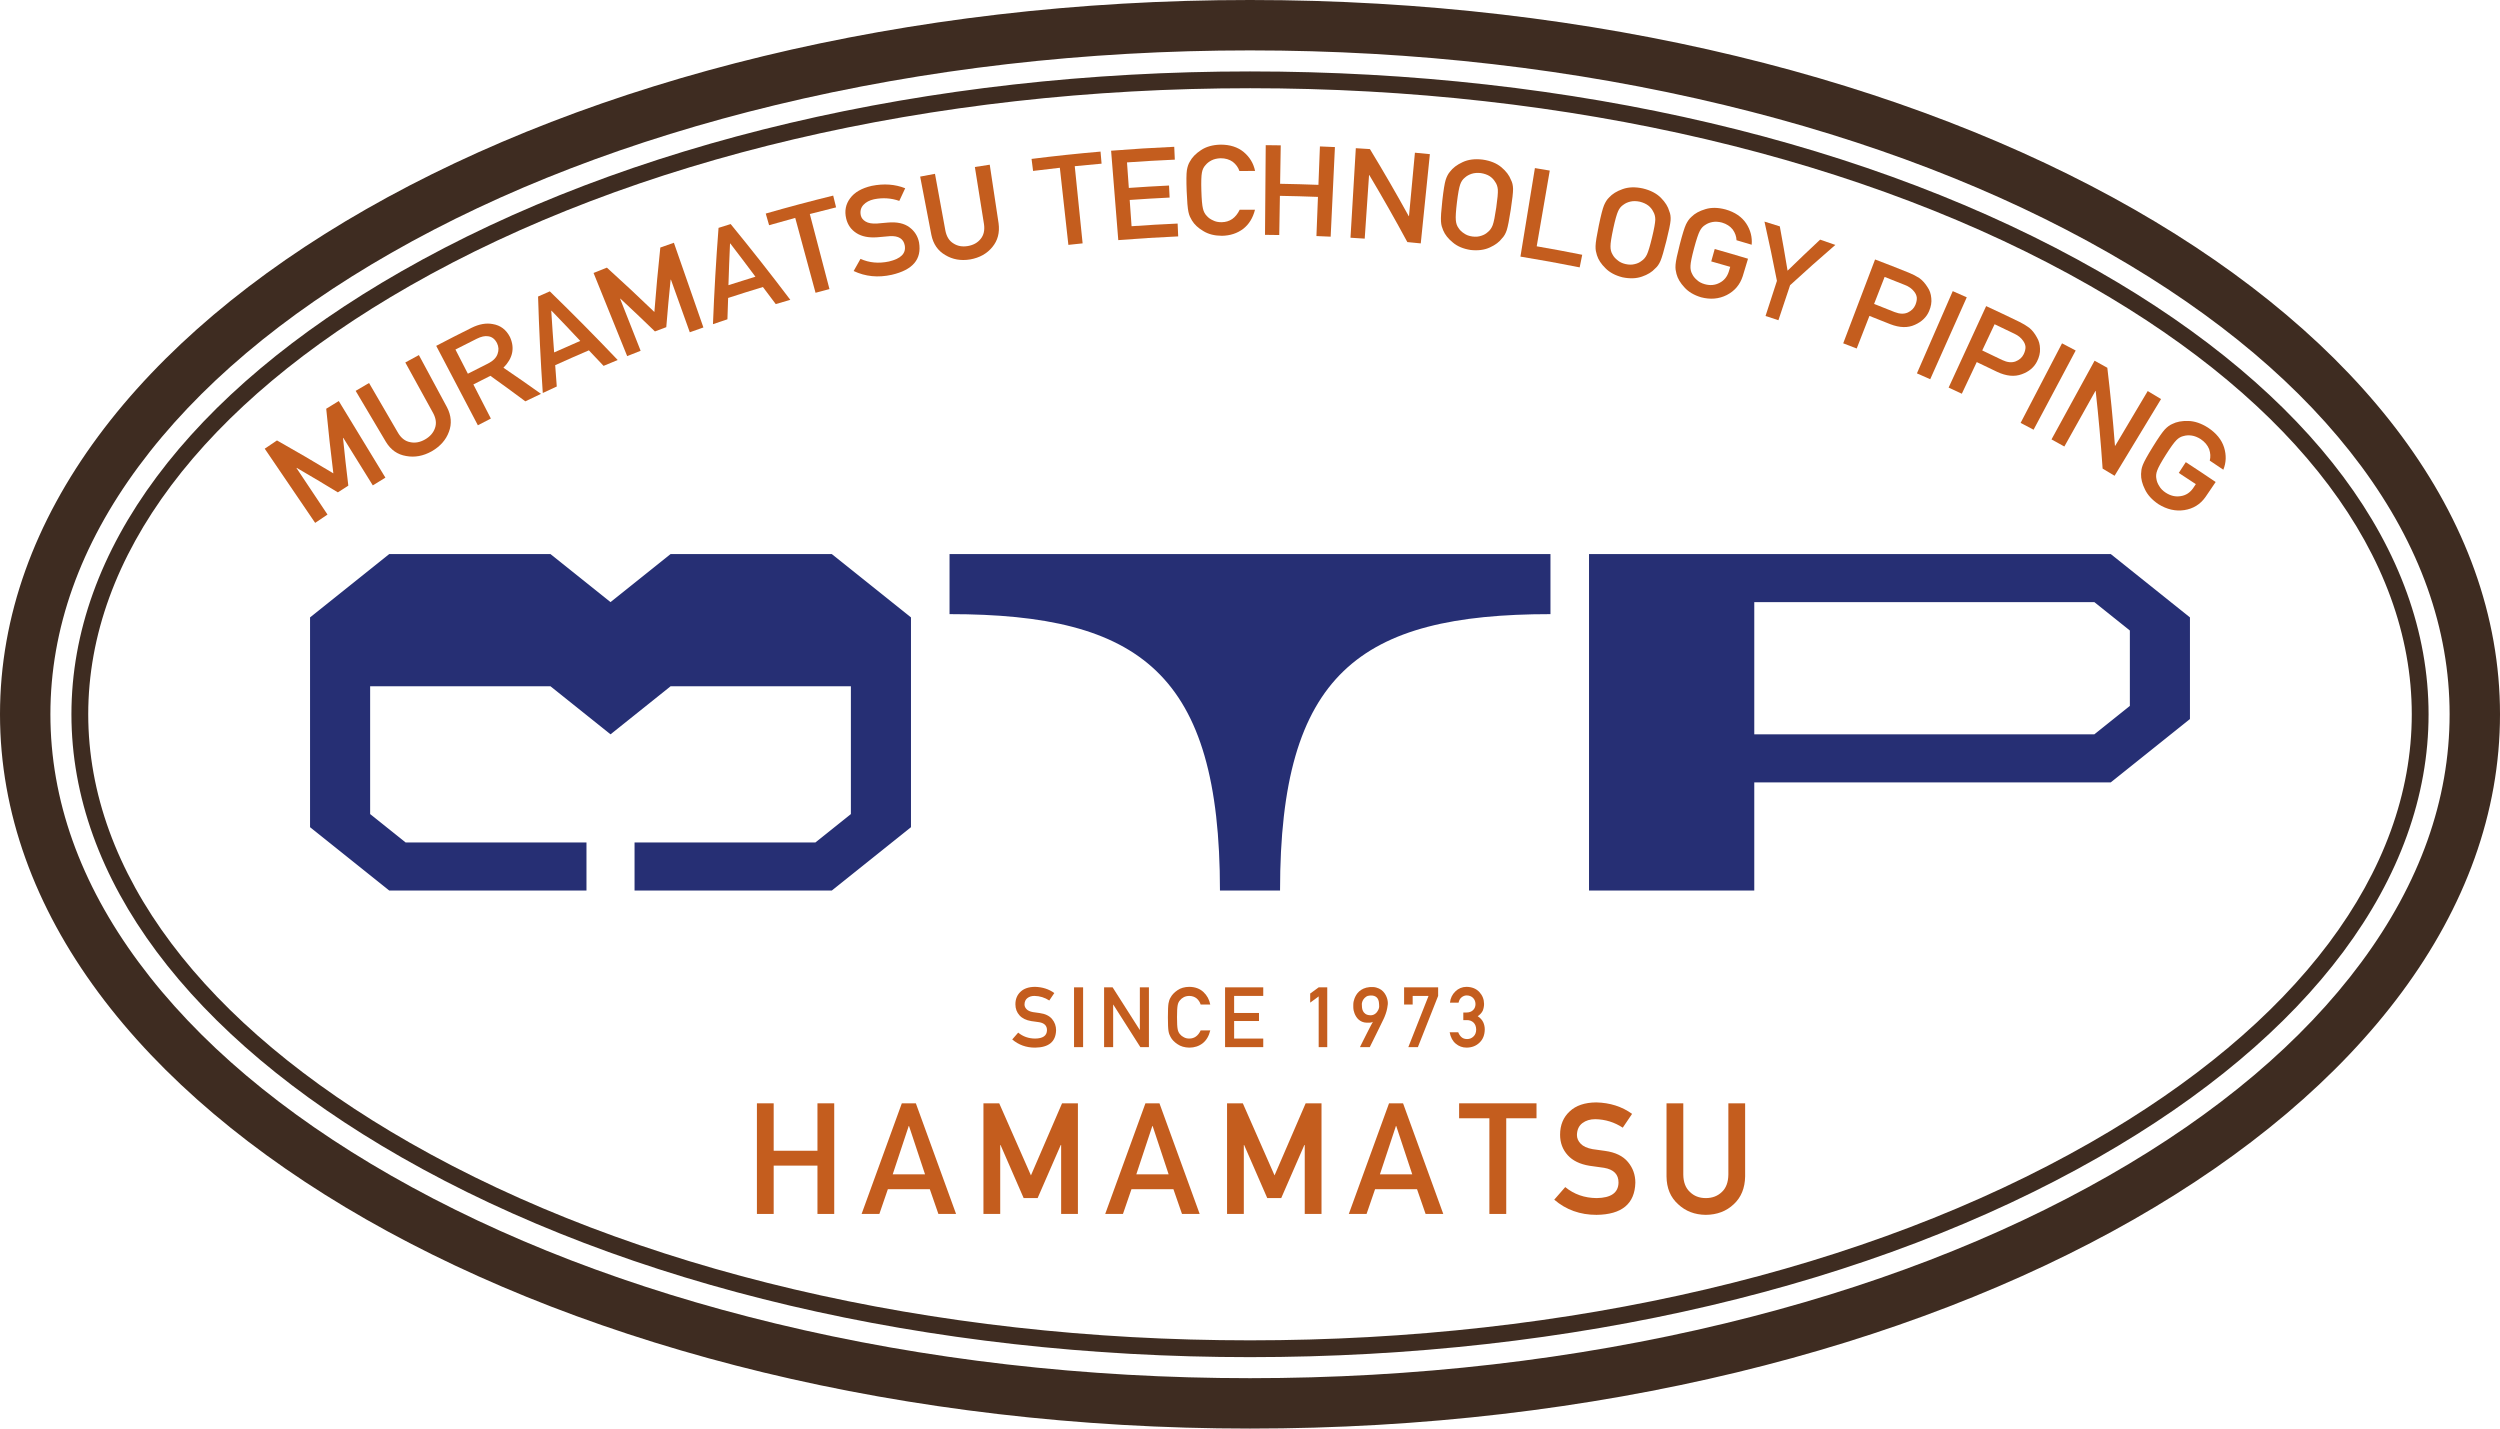 <?xml version="1.0" encoding="UTF-8"?>
<svg id="_レイヤー_2" data-name="レイヤー_2" xmlns="http://www.w3.org/2000/svg" viewBox="0 0 2842.744 1624.426">
  <defs>
    <style>
      .cls-1 {
        fill: #c45d1e;
      }

      .cls-2 {
        fill: #3e2c21;
      }

      .cls-3 {
        fill: #262f74;
      }
    </style>
  </defs>
  <g id="_レイヤー_1-2" data-name="レイヤー_1">
    <polygon class="cls-3" points="762.551 629.997 694.219 684.661 625.888 629.997 442.629 629.997 352.554 702.056 352.554 780.326 352.554 940.595 442.629 1012.654 666.881 1012.654 666.881 957.99 461.27 957.99 420.886 925.684 420.886 780.326 625.884 780.326 694.219 834.994 762.555 780.326 967.541 780.326 967.541 925.683 927.157 957.99 721.547 957.99 721.547 1012.654 945.799 1012.654 1035.873 940.595 1035.873 780.326 1035.873 702.056 945.799 629.997 762.551 629.997"/>
    <path class="cls-3" d="M2400.114,629.997h-593.243v382.658h187.912v-122.998h405.331l90.074-72.059v-115.542l-90.074-72.059ZM2421.857,739.328v63.357l-40.384,32.307h-386.69v-150.331h386.69l40.384,32.309v22.358Z"/>
    <g>
      <path class="cls-3" d="M1079.712,698.328h.003c217.194,0,307.457,67.815,307.492,314.279v.047h68.329c0-246.484,90.294-314.326,307.495-314.326v-68.331h-683.319v68.331Z"/>
      <path class="cls-2" d="M1421.372,57.306c187.354,0,368.969,20.936,539.8,62.224,164.009,39.641,310.98,96.203,436.83,168.118,123.596,70.625,220.15,152.217,286.982,242.509,66.657,90.052,100.454,184.95,100.454,282.056s-33.797,192.004-100.454,282.056c-66.832,90.293-163.386,171.884-286.982,242.509-125.85,71.915-272.821,128.478-436.83,168.118-170.831,41.289-352.446,62.224-539.8,62.224s-368.969-20.935-539.799-62.224c-164.011-39.64-310.982-96.203-436.831-168.118-123.595-70.625-220.15-152.216-286.983-242.509-66.656-90.052-100.453-184.951-100.453-282.056s33.797-192.004,100.453-282.056c66.833-90.292,163.388-171.884,286.983-242.509,125.849-71.915,272.82-128.477,436.831-168.118,170.83-41.288,352.445-62.224,539.799-62.224M1421.372,0C636.37,0,0,363.641,0,812.213s636.37,812.213,1421.372,812.213,1421.372-363.64,1421.372-812.213S2206.374,0,1421.372,0"/>
      <path class="cls-2" d="M1421.372,100.323c362.475,0,701.736,79.79,955.287,224.669,235.865,134.785,365.762,307.815,365.762,487.218s-129.897,352.433-365.762,487.213c-253.541,144.886-592.803,224.678-955.287,224.678s-701.746-79.792-955.288-224.678c-235.864-134.78-365.761-307.808-365.761-487.213s129.897-352.433,365.761-487.212c253.55-144.884,592.81-224.675,955.288-224.675M1421.372,81.221c-365.746,0-708.375,80.685-964.765,227.191C214.534,446.739,81.221,625.658,81.221,812.21s133.313,365.471,375.386,503.798c256.385,146.511,599.014,227.196,964.765,227.196s708.38-80.685,964.765-227.196c242.073-138.327,375.385-317.245,375.385-503.798s-133.312-365.471-375.385-503.802c-256.39-146.502-599.019-227.187-964.765-227.187"/>
      <path class="cls-1" d="M1177.086,1180.951c8.828-.125,13.305-3.278,13.431-9.467.06-5.069-2.891-8.114-8.861-9.14-2.737-.373-5.736-.793-9.001-1.259-5.843-.966-10.292-3.125-13.338-6.483-3.138-3.451-4.71-7.648-4.71-12.591,0-5.937,1.973-10.727,5.923-14.365,3.825-3.604,9.248-5.442,16.276-5.503,8.455.187,15.809,2.533,22.059,7.042l-5.736,8.489c-5.098-3.359-10.713-5.098-16.836-5.224-3.171,0-5.815.793-7.928,2.379-2.206,1.645-3.343,4.103-3.404,7.368,0,1.959.76,3.731,2.285,5.316,1.525,1.619,3.964,2.738,7.321,3.358,1.866.312,4.417.667,7.649,1.073,6.375.872,11.085,3.157,14.131,6.856,3.017,3.637,4.523,7.867,4.523,12.684-.341,12.998-8.301,19.587-23.878,19.774-10.073,0-18.733-3.111-25.975-9.328l6.761-7.741c5.411,4.445,11.846,6.701,19.308,6.762"/>
      <rect class="cls-1" x="1221.287" y="1122.703" width="10.307" height="67.995"/>
      <polygon class="cls-1" points="1255.462 1122.703 1265.162 1122.703 1295.942 1171.018 1296.129 1171.018 1296.129 1122.703 1306.436 1122.703 1306.436 1190.698 1296.689 1190.698 1265.955 1142.384 1265.769 1142.384 1265.769 1190.698 1255.462 1190.698 1255.462 1122.703"/>
      <path class="cls-1" d="M1376.193,1171.671c-1.493,6.31-4.338,11.16-8.535,14.551-4.322,3.357-9.434,5.036-15.343,5.036-5.35-.126-9.808-1.432-13.385-3.917-3.637-2.393-6.281-5.163-7.927-8.301-.499-1.026-.948-2.006-1.353-2.938-.373-.966-.686-2.178-.933-3.638-.466-2.737-.699-7.988-.699-15.763,0-7.895.233-13.184.699-15.856.499-2.672,1.259-4.836,2.286-6.483,1.646-3.138,4.29-5.936,7.927-8.394,3.577-2.485,8.035-3.764,13.385-3.824,6.562.06,11.906,2.006,16.043,5.83,4.137,3.856,6.748,8.627,7.835,14.317h-10.913c-.84-2.738-2.364-5.069-4.57-6.996-2.299-1.833-5.098-2.784-8.395-2.845-2.425.061-4.51.546-6.249,1.447-1.772.932-3.204,2.098-4.291,3.497-1.338,1.46-2.225,3.343-2.658,5.643-.499,2.425-.746,6.982-.746,13.664s.247,11.206.746,13.572c.433,2.364,1.32,4.276,2.658,5.735,1.087,1.399,2.519,2.533,4.291,3.405,1.739,1.026,3.824,1.538,6.249,1.538,5.783,0,10.107-3.092,12.965-9.28h10.913Z"/>
      <polygon class="cls-1" points="1393.019 1122.703 1436.437 1122.703 1436.437 1132.45 1403.326 1132.45 1403.326 1151.85 1431.586 1151.85 1431.586 1160.991 1403.326 1160.991 1403.326 1180.951 1436.437 1180.951 1436.437 1190.698 1393.019 1190.698 1393.019 1122.703"/>
      <polygon class="cls-1" points="1489.816 1140.099 1489.816 1129.745 1499.469 1122.703 1509.216 1122.703 1509.216 1190.699 1499.469 1190.699 1499.469 1133.01 1489.816 1140.099"/>
      <path class="cls-1" d="M1546.422,1190.698c-.032,0,.234-.568.793-1.702.56-1.133,1.292-2.602,2.193-4.407.899-1.805,1.912-3.81,3.031-6.016,1.119-2.206,2.225-4.384,3.311-6.529,1.086-2.145,2.108-4.118,3.054-5.923.947-1.805,1.717-3.218,2.309-4.243-.901.526-1.921.848-3.055.956-1.133.106-2.448.13-3.94.069-2.052-.06-3.848-.433-5.387-1.119-1.539-.686-2.868-1.539-3.987-2.564-1.119-1.027-2.052-2.169-2.798-3.428-.746-1.26-1.344-2.487-1.796-3.685s-.778-2.317-.98-3.357c-.2-1.04-.302-1.857-.302-2.449,0-.187-.01-.527-.024-1.026-.013-.499-.023-1.05-.023-1.655s.01-1.223.023-1.843c.014-.62.056-1.151.116-1.585.034-.22.131-.769.304-1.656.173-.886.489-1.949.956-3.194.466-1.245,1.119-2.575,1.959-3.988.839-1.413,1.935-2.742,3.287-3.987,1.353-1.245,3.018-2.318,4.991-3.218,1.972-.9,4.313-1.478,7.018-1.725,2.831-.247,5.326-.079,7.485.512,2.16.593,4.02,1.447,5.574,2.566,1.552,1.119,2.844,2.425,3.87,3.917,1.026,1.492,1.828,3.008,2.402,4.547.573,1.539.956,3.031,1.143,4.477.186,1.446.218,2.682.093,3.707-.187,1.526-.387,2.883-.607,4.081-.219,1.199-.476,2.341-.769,3.428-.293,1.087-.629,2.159-1.002,3.218-.373,1.058-.807,2.206-1.306,3.451-.126.34-.457,1.086-1.003,2.238-.546,1.153-1.227,2.556-2.052,4.221-.826,1.665-1.725,3.512-2.705,5.55-.979,2.038-1.982,4.08-3.008,6.133-2.392,4.849-5.069,10.259-8.021,16.228h-11.147ZM1548.521,1141.451c0,1.213.061,2.551.187,4.011.125,1.46.49,2.835,1.096,4.127.606,1.292,1.562,2.392,2.867,3.311,1.307.919,3.139,1.437,5.504,1.563,1.18.06,2.252-.084,3.218-.444.965-.359,1.818-.83,2.565-1.422.746-.592,1.389-1.259,1.935-2.005.546-.746.993-1.484,1.353-2.215.359-.733.615-1.409.769-2.03.153-.62.234-1.119.234-1.492-.034-.778-.057-1.646-.071-2.611-.013-.966-.107-1.945-.28-2.939-.172-.993-.457-1.949-.862-2.868-.406-.919-.98-1.715-1.726-2.401-.746-.686-1.702-1.222-2.868-1.609-1.166-.387-2.621-.537-4.36-.443-1.926.093-3.507.573-4.734,1.446-1.226.872-2.201,1.833-2.915,2.891-.713,1.059-1.212,2.085-1.492,3.078-.279.993-.42,1.679-.42,2.052"/>
      <polygon class="cls-1" points="1596.594 1122.703 1635.301 1122.703 1635.301 1132.45 1612.264 1190.698 1601.398 1190.698 1624.389 1132.45 1606.34 1132.45 1606.34 1142.291 1596.594 1142.291 1596.594 1122.703"/>
      <path class="cls-1" d="M1663.927,1151.338h3.357c3.326,0,5.91-.919,7.743-2.752,1.833-1.771,2.751-4.071,2.751-6.901-.061-2.86-1.012-5.21-2.845-7.042-1.833-1.773-4.197-2.692-7.089-2.752-2.084,0-3.978.667-5.689,2.006-1.805,1.337-3.017,3.404-3.638,6.202h-9.746c.499-5.037,2.532-9.281,6.109-12.732,3.511-3.419,7.708-5.163,12.591-5.223,6.189.06,11.1,2.038,14.737,5.923,3.484,3.792,5.256,8.268,5.317,13.431,0,2.611-.466,5.13-1.4,7.555-1.086,2.425-3.031,4.584-5.829,6.482,2.859,1.865,4.93,4.104,6.202,6.716,1.213,2.611,1.82,5.349,1.82,8.208-.061,6.375-2.038,11.393-5.923,15.063-3.824,3.763-8.735,5.675-14.738,5.736-4.63,0-8.734-1.492-12.311-4.477-3.577-2.984-5.89-7.307-6.948-12.964h9.746c.872,2.271,2.098,4.103,3.684,5.502,1.619,1.46,3.764,2.193,6.436,2.193,2.859,0,5.27-.98,7.228-2.939,1.992-1.833,3.018-4.444,3.079-7.835-.061-3.451-1.087-6.123-3.079-8.021-1.958-1.833-4.444-2.751-7.461-2.751h-4.104v-8.628Z"/>
      <polygon class="cls-1" points="929.533 1325.42 879.754 1325.42 879.754 1380.376 860.685 1380.376 860.685 1254.585 879.754 1254.585 879.754 1308.51 929.533 1308.51 929.533 1254.585 948.598 1254.585 948.598 1380.376 929.533 1380.376 929.533 1325.42"/>
      <path class="cls-1" d="M1057.288,1352.25h-47.709l-9.663,28.126h-20.189l45.727-125.791h15.959l45.73,125.791h-20.104l-9.751-28.126ZM1051.854,1335.34l-18.202-54.961h-.345l-18.207,54.961h36.754Z"/>
      <polygon class="cls-1" points="1118.273 1254.585 1136.218 1254.585 1172.282 1336.548 1207.655 1254.585 1225.689 1254.585 1225.689 1380.376 1206.62 1380.376 1206.62 1301.953 1206.186 1301.953 1179.875 1362.347 1164 1362.347 1137.687 1301.953 1137.342 1301.953 1137.342 1380.376 1118.273 1380.376 1118.273 1254.585"/>
      <path class="cls-1" d="M1334.286,1352.25h-47.709l-9.663,28.126h-20.189l45.727-125.791h15.959l45.731,125.791h-20.105l-9.751-28.126ZM1328.852,1335.34l-18.201-54.961h-.346l-18.206,54.961h36.753Z"/>
      <polygon class="cls-1" points="1395.271 1254.585 1413.216 1254.585 1449.28 1336.548 1484.654 1254.585 1502.688 1254.585 1502.688 1380.376 1483.618 1380.376 1483.618 1301.953 1483.184 1301.953 1456.873 1362.347 1440.998 1362.347 1414.686 1301.953 1414.34 1301.953 1414.34 1380.376 1395.271 1380.376 1395.271 1254.585"/>
      <path class="cls-1" d="M1611.289,1352.25h-47.709l-9.663,28.126h-20.189l45.727-125.791h15.959l45.731,125.791h-20.105l-9.751-28.126ZM1605.855,1335.34l-18.201-54.961h-.346l-18.206,54.961h36.753Z"/>
      <polygon class="cls-1" points="1693.578 1271.584 1659.156 1271.584 1659.156 1254.585 1747.158 1254.585 1747.158 1271.584 1712.736 1271.584 1712.736 1380.376 1693.578 1380.376 1693.578 1271.584"/>
      <path class="cls-1" d="M1815.558,1362.347c16.337-.233,24.619-6.072,24.848-17.517.116-9.374-5.35-15.011-16.393-16.91-5.059-.69-10.614-1.465-16.649-2.332-10.815-1.781-19.041-5.778-24.68-11.99-5.806-6.384-8.711-14.149-8.711-23.294,0-10.987,3.651-19.844,10.959-26.573,7.07-6.674,17.111-10.065,30.108-10.181,15.647.345,29.25,4.687,40.807,13.026l-10.61,15.707c-9.435-6.212-19.816-9.435-31.148-9.664-5.867,0-10.755,1.464-14.663,4.398-4.085,3.05-6.183,7.593-6.3,13.632,0,3.624,1.409,6.902,4.23,9.836,2.817,2.989,7.331,5.059,13.543,6.212,3.451.573,8.166,1.235,14.149,1.981,11.79,1.613,20.506,5.839,26.145,12.686,5.577,6.729,8.366,14.549,8.366,23.466-.635,24.041-15.357,36.237-44.174,36.581-18.636,0-34.655-5.75-48.054-17.254l12.508-14.323c10.009,8.227,21.914,12.396,35.719,12.513"/>
      <path class="cls-1" d="M1895.003,1254.585h19.064v81.1c.117,8.572,2.588,15.095,7.42,19.583,4.715,4.718,10.787,7.079,18.203,7.079s13.547-2.361,18.378-7.079c4.715-4.488,7.131-11.011,7.248-19.583v-81.1h19.069v83.17c-.234,13.231-4.519,23.724-12.858,31.493-8.399,7.994-19.008,12.047-31.837,12.163-12.592-.116-23.123-4.169-31.573-12.163-8.628-7.769-13.003-18.262-13.114-31.493v-83.17Z"/>
      <path class="cls-1" d="M301.038,510.188c4.63-3.146,9.27-6.271,13.918-9.374,21.641,12.189,43.009,24.673,64.102,37.442-3.052-24.379-5.76-48.873-8.121-73.48,4.747-2.945,9.504-5.87,14.271-8.773,17.676,29.041,35.352,58.083,53.028,87.125-4.782,2.912-9.556,5.847-14.319,8.806-11.18-18.008-22.359-36.015-33.54-54.023-.111.069-.223.14-.335.209,1.82,18.086,3.83,36.113,6.026,54.077-3.972,2.537-7.938,5.088-11.896,7.657-15.445-9.435-31.037-18.716-46.779-27.842-.087.058-.175.116-.262.176,11.757,17.637,23.513,35.272,35.27,52.909-4.688,3.127-9.366,6.276-14.034,9.447-19.11-28.118-38.22-56.238-57.329-84.356"/>
      <path class="cls-1" d="M404.414,444.453c5.066-3.007,10.141-5.991,15.227-8.95,11.019,18.949,22.036,37.898,33.054,56.846,3.583,5.952,8.154,9.417,13.681,10.425,5.538,1.221,11.133.211,16.843-3.022,5.704-3.23,9.496-7.531,11.378-12.953,1.887-5.208,1.221-10.877-2.039-17.017-10.566-19.205-21.131-38.41-31.697-57.614,5.138-2.829,10.286-5.632,15.443-8.414,10.661,19.79,21.323,39.58,31.984,59.37,4.904,9.541,5.592,18.832,2.178,27.872-3.373,9.233-9.899,16.597-19.635,22.212-9.653,5.359-19.278,7.135-28.996,5.315-9.75-1.585-17.442-6.903-23.009-16.074-11.471-19.333-22.941-38.663-34.412-57.996"/>
      <path class="cls-1" d="M496.019,393.267c13.337-7,26.734-13.837,40.19-20.514,8.611-4.271,16.642-5.686,24.029-4.273,8.785,1.41,15.317,6.353,19.631,14.729,5.745,12.615,3.192,24.214-7.413,34.936,14.401,9.758,28.64,19.659,42.714,29.7-5.944,2.806-11.878,5.642-17.8,8.514-13.11-9.791-26.362-19.462-39.753-29.012-6.466,3.231-12.92,6.499-19.359,9.806,6.634,12.924,13.266,25.85,19.9,38.774-4.932,2.534-9.856,5.09-14.772,7.67-15.789-30.11-31.578-60.22-47.367-90.33M531.998,424.954c7.678-3.945,15.38-7.835,23.101-11.671,5.687-2.931,9.256-6.546,10.707-10.886,1.505-4.107,1.306-8.158-.625-12.142-2.409-4.741-5.803-7.373-10.183-7.884-3.552-.604-7.825.33-12.807,2.798-8.126,4.034-16.228,8.126-24.312,12.276,4.706,9.17,9.412,18.339,14.119,27.509"/>
      <path class="cls-1" d="M669.61,398.371c-12.812,5.478-25.576,11.103-38.295,16.873.565,8.092,1.161,16.177,1.79,24.252-5.309,2.438-10.609,4.902-15.901,7.39-2.479-36.408-4.267-72.984-5.36-109.711,4.441-1.977,8.889-3.936,13.341-5.878,26.344,25.601,52.081,51.625,77.203,78.053-5.356,2.204-10.706,4.435-16.049,6.691-5.547-5.909-11.124-11.8-16.729-17.67M659.813,387.654c-10.792-11.526-21.69-22.982-32.693-34.366-.096.041-.191.083-.286.125.969,15.807,2.059,31.584,3.268,47.332,9.876-4.45,19.78-8.816,29.711-13.091"/>
      <path class="cls-1" d="M674.934,310.392c5.05-2.042,10.105-4.063,15.168-6.062,18.307,16.59,36.301,33.399,53.98,50.42,1.898-24.381,4.155-48.806,6.769-73.269,5.135-1.837,10.276-3.651,15.422-5.444,11.187,32.106,22.373,64.212,33.559,96.319-5.164,1.798-10.321,3.622-15.474,5.467-7.147-19.955-14.294-39.912-21.441-59.868-.121.044-.241.086-.361.13-1.842,17.999-3.488,35.979-4.937,53.934-4.309,1.604-8.612,3.223-12.909,4.856-12.927-12.548-26.024-24.983-39.288-37.3-.097.037-.191.075-.287.112,7.772,19.722,15.546,39.44,23.319,59.162-5.105,2.013-10.204,4.049-15.295,6.107-12.742-31.522-25.484-63.043-38.225-94.564"/>
      <path class="cls-1" d="M867.504,326.36c-13.214,3.999-26.395,8.146-39.539,12.437-.301,8.095-.571,16.187-.808,24.274-5.488,1.819-10.972,3.663-16.45,5.534,1.414-36.411,3.529-72.917,6.349-109.498,4.587-1.461,9.178-2.906,13.775-4.333,23.251,28.38,45.865,57.109,67.828,86.165-5.518,1.589-11.03,3.203-16.537,4.844-4.843-6.49-9.715-12.965-14.618-19.423M858.983,314.619c-9.415-12.656-18.942-25.255-28.581-37.796-.098.031-.196.062-.294.092-.722,15.799-1.322,31.584-1.802,47.353,10.205-3.303,20.429-6.52,30.677-9.649"/>
      <path class="cls-1" d="M904.257,247.781c-9.923,2.689-19.832,5.457-29.722,8.304-1.272-4.416-2.541-8.829-3.814-13.244,25.459-7.327,51.034-14.137,76.703-20.429,1.095,4.462,2.19,8.924,3.285,13.385-9.974,2.444-19.929,4.967-29.872,7.568,7.449,28.446,14.9,56.893,22.349,85.338-5.286,1.384-10.566,2.79-15.842,4.219-7.695-28.381-15.391-56.761-23.087-85.141"/>
      <path class="cls-1" d="M1010.786,297.358c13.681-3.206,19.685-9.257,17.988-18.396-1.458-7.455-7.046-10.972-16.805-10.437-4.437.389-9.308.82-14.612,1.294-9.538.667-17.279-.853-23.264-4.612-6.161-3.862-10.138-9.376-11.876-16.584-2.092-8.658-.612-16.41,4.516-23.225,4.937-6.721,13.136-11.451,24.544-14.072,13.819-2.771,26.542-1.826,38.025,2.751-2.262,4.787-4.502,9.576-6.721,14.37-9.234-3.233-18.864-3.852-28.788-1.843-5.121,1.137-9.119,3.259-11.99,6.357-3,3.22-3.985,7.232-2.979,12.027.661,2.861,2.484,5.169,5.441,6.93,2.968,1.81,7.222,2.555,12.768,2.273,3.071-.206,7.242-.583,12.515-1.104,10.417-.921,18.623.889,24.564,5.342,5.88,4.368,9.499,10.119,10.918,17.205,3.263,19.257-7.129,31.302-31.048,36.851-15.531,3.431-29.871,2.031-43.295-4.298,2.57-4.612,5.162-9.218,7.779-13.82,9.978,4.484,20.704,5.464,32.32,2.991"/>
      <path class="cls-1" d="M1046.323,200.813c5.61-1.077,11.224-2.129,16.841-3.158,3.952,21.56,7.904,43.12,11.857,64.681,1.352,6.817,4.414,11.636,9.154,14.479,4.675,3.046,10.131,4.022,16.417,2.945,6.279-1.079,11.151-3.814,14.64-8.26,3.422-4.241,4.657-9.794,3.659-16.674-3.454-21.645-6.908-43.29-10.362-64.936,5.635-.898,11.273-1.771,16.913-2.62,3.353,22.227,6.703,44.455,10.056,66.683,1.4,10.642-.989,19.592-7.067,26.917-6.097,7.52-14.477,12.195-25.227,14.128-10.591,1.719-19.98.079-28.292-4.97-8.411-4.837-13.735-12.475-15.861-22.989-4.243-22.075-8.486-44.15-12.728-66.226"/>
      <path class="cls-1" d="M1205.144,190.769c-10.154,1.121-20.301,2.321-30.44,3.6-.576-4.558-1.152-9.116-1.727-13.673,26.101-3.291,52.252-6.066,78.438-8.321.396,4.577.791,9.153,1.186,13.73-10.173.876-20.34,1.83-30.502,2.866,2.982,29.253,5.963,58.504,8.944,87.757-5.402.55-10.802,1.123-16.2,1.719-3.233-29.226-6.465-58.452-9.699-87.678"/>
      <path class="cls-1" d="M1263.433,171.376c23.91-1.915,47.85-3.399,71.802-4.452.214,4.869.428,9.738.643,14.606-18.134.798-36.258,1.844-54.368,3.138.694,9.675,1.386,19.351,2.079,29.026,15.231-1.088,30.471-1.998,45.72-2.731.219,4.565.439,9.131.658,13.696-15.139.726-30.274,1.631-45.397,2.712.713,9.955,1.425,19.908,2.138,29.864,17.445-1.248,34.906-2.255,52.373-3.024.215,4.869.429,9.737.644,14.606-22.729,1-45.445,2.408-68.134,4.226-2.719-33.889-5.439-67.778-8.158-101.667"/>
      <path class="cls-1" d="M1427.058,238.448c-2.4,9.462-6.911,16.729-13.505,21.845-6.79,5.07-14.788,7.668-24.064,7.829-8.401-.038-15.452-1.817-21.193-5.384-5.829-3.421-10.147-7.43-12.929-12.043-.844-1.508-1.609-2.95-2.305-4.327-.648-1.424-1.209-3.224-1.687-5.398-.893-4.069-1.568-11.935-2.01-23.586-.453-11.837-.371-19.772.24-23.81.663-4.039,1.788-7.324,3.388-9.853,2.537-4.801,6.745-9.146,12.646-13.003,5.799-3.897,13.148-5.998,22.008-6.251,10.875-.096,19.769,2.744,26.621,8.45,6.851,5.757,11.124,12.923,12.881,21.46-5.936-.013-11.871.004-17.809.044-1.396-4.094-3.922-7.576-7.571-10.426-3.809-2.709-8.426-4.076-13.847-4.07-3.983.16-7.399.961-10.223,2.377-2.879,1.465-5.181,3.276-6.907,5.418-2.132,2.249-3.502,5.109-4.109,8.581-.705,3.659-.911,10.501-.616,20.522.294,10.022.897,16.795,1.789,20.314.797,3.522,2.292,6.351,4.472,8.485,1.785,2.051,4.098,3.696,6.937,4.936,2.798,1.475,6.106,2.173,9.948,2.107,9.149-.162,15.937-4.856,20.435-14.175,5.804-.04,11.607-.054,17.41-.042"/>
      <path class="cls-1" d="M1498.646,223.893c-14.421-.562-28.846-.962-43.273-1.201-.248,14.851-.495,29.702-.742,44.555-5.399-.09-10.798-.157-16.197-.201.274-33.995.551-67.993.824-101.988,5.691.045,11.38.116,17.07.21-.243,14.572-.485,29.143-.727,43.715,14.528.242,29.057.644,43.579,1.209.568-14.562,1.136-29.125,1.703-43.688,5.688.221,11.373.468,17.059.737-1.615,33.96-3.23,67.919-4.846,101.878-5.394-.257-10.79-.49-16.186-.699.58-14.843,1.157-29.684,1.736-44.527"/>
      <path class="cls-1" d="M1541.706,168.511c5.349.318,10.695.657,16.041,1.018,15.335,25.247,30.04,50.668,44.117,76.241.099.01.199.019.298.028,2.247-24.052,4.496-48.104,6.744-72.158,5.672.528,11.34,1.082,17.008,1.661-3.453,33.821-6.908,67.643-10.362,101.465-5.085-.519-10.172-1.016-15.261-1.493-13.787-25.556-28.201-50.966-43.243-76.204-.101-.006-.202-.013-.304-.02-1.641,24.102-3.282,48.203-4.924,72.305-5.389-.367-10.78-.71-16.173-1.03,2.02-33.938,4.039-67.875,6.059-101.813"/>
      <path class="cls-1" d="M1640.065,228.101c1.321-11.772,2.58-19.607,3.79-23.508,1.257-3.899,2.866-6.974,4.823-9.239,3.233-4.372,8.044-8.04,14.464-10.974,6.324-2.994,13.922-3.971,22.732-2.899,8.888,1.275,16.046,4.208,21.424,8.753,5.336,4.492,8.927,9.274,10.807,14.318,1.501,2.732,2.303,6.126,2.401,10.199.052,4.067-.825,11.954-2.622,23.66-1.769,11.522-3.283,19.265-4.54,23.226-1.307,3.955-3.054,7.008-5.229,9.183-3.197,4.287-7.853,7.778-13.954,10.532-6.172,2.88-13.463,3.837-21.928,2.901-8.321-1.296-15.036-4.095-20.188-8.484-5.265-4.254-8.938-8.856-11.005-13.835-.615-1.622-1.156-3.16-1.638-4.622-.428-1.501-.716-3.366-.863-5.589-.28-4.161.223-12.033,1.526-23.622M1656.687,230.035c-1.199,9.952-1.62,16.736-1.26,20.354.267,3.602,1.321,6.623,3.164,9.056,1.461,2.299,3.508,4.266,6.134,5.916,2.548,1.878,5.728,3.058,9.542,3.567,3.862.514,7.314.204,10.363-.929,2.87-.919,5.256-2.306,7.174-4.154,2.417-1.871,4.278-4.503,5.568-7.898,1.247-3.4,2.584-10.064,4.02-19.988,1.429-9.923,2.04-16.74,1.799-20.449-.313-3.533-1.397-6.538-3.265-9.016-1.374-2.309-3.356-4.362-5.954-6.129-2.753-1.748-6.131-2.929-10.133-3.558-3.975-.431-7.466-.151-10.482.825-3.066,1.02-5.616,2.466-7.649,4.329-2.445,1.904-4.225,4.532-5.349,7.872-1.245,3.51-2.468,10.247-3.672,20.202"/>
      <path class="cls-1" d="M1745.349,191.125c5.632.919,11.261,1.864,16.887,2.832-4.949,28.702-9.896,57.404-14.843,86.106,17.281,2.973,34.531,6.187,51.744,9.642-.961,4.778-1.92,9.556-2.88,14.334-22.397-4.494-44.858-8.579-67.371-12.256,5.486-33.554,10.976-67.105,16.463-100.658"/>
      <path class="cls-1" d="M1818.006,256.426c2.407-11.598,4.385-19.286,5.952-23.056,1.615-3.759,3.506-6.68,5.67-8.75,3.627-4.049,8.781-7.258,15.46-9.58,6.594-2.388,14.269-2.66,22.979-.766,8.764,2.1,15.649,5.69,20.605,10.718,4.916,4.973,8.069,10.071,9.484,15.272,1.249,2.854,1.739,6.315,1.461,10.381-.327,4.05-1.927,11.823-4.8,23.317-2.827,11.309-5.059,18.878-6.678,22.704-1.668,3.814-3.697,6.696-6.072,8.656-3.59,3.963-8.563,7.014-14.917,9.183-6.433,2.289-13.812,2.56-22.181.839-8.194-2.059-14.641-5.488-19.389-10.332-4.866-4.729-8.117-9.654-9.719-14.804-.461-1.67-.867-3.254-1.209-4.755-.289-1.541-.403-3.419-.349-5.646.103-4.172,1.338-11.964,3.703-23.381M1834.433,259.902c-2.114,9.798-3.167,16.524-3.134,20.15-.07,3.614.711,6.718,2.325,9.313,1.249,2.423,3.112,4.575,5.584,6.465,2.372,2.105,5.439,3.582,9.205,4.443,3.811.872,7.289.883,10.442.043,2.953-.653,5.468-1.805,7.553-3.467,2.59-1.636,4.686-4.085,6.291-7.344,1.551-3.273,3.517-9.779,5.859-19.529,2.352-9.749,3.58-16.481,3.683-20.196.015-3.546-.8-6.64-2.434-9.284-1.159-2.433-2.954-4.655-5.386-6.66-2.592-1.994-5.862-3.496-9.799-4.49-3.929-.802-7.449-.851-10.549-.156-3.159.726-5.842,1.928-8.04,3.596-2.618,1.67-4.645,4.119-6.071,7.341-1.57,3.381-3.409,9.973-5.529,19.775"/>
      <path class="cls-1" d="M1949.795,283.173c12.653,3.545,25.277,7.221,37.871,11.028-2.004,6.63-4.009,13.259-6.014,19.889-3.15,9.719-9.217,16.813-18.119,21.378-8.93,4.508-18.651,5.344-29.275,2.562-8.108-2.462-14.4-6.205-18.918-11.279-4.649-4.964-7.659-10.045-9.017-15.267-.38-1.692-.704-3.294-.982-4.81-.214-1.552-.239-3.433-.076-5.657.304-4.156,1.915-11.889,4.831-23.174,2.966-11.47,5.319-19.049,7.068-22.74,1.797-3.678,3.835-6.501,6.097-8.461,3.824-3.87,9.133-6.814,15.937-8.81,6.718-2.064,14.416-1.951,23.046.37,10.532,3.051,18.32,8.347,23.299,15.796,4.97,7.492,7.043,15.603,6.293,24.289-5.737-1.731-11.481-3.438-17.231-5.116-.179-4.329-1.613-8.389-4.325-12.179-2.896-3.693-6.969-6.344-12.209-7.903-3.895-.994-7.426-1.219-10.556-.677-3.195.572-5.938,1.641-8.224,3.196-2.705,1.542-4.843,3.886-6.432,7.033-1.736,3.303-3.892,9.798-6.487,19.483-2.59,9.69-3.959,16.34-4.106,19.975-.242,3.604.384,6.744,1.881,9.418,1.135,2.483,2.896,4.726,5.281,6.734,2.273,2.221,5.275,3.846,9.004,4.892,6.166,1.729,11.813,1.212,16.971-1.569,5.107-2.601,8.629-6.937,10.522-13.04.498-1.701.997-3.402,1.495-5.103-7.182-2.102-14.372-4.161-21.572-6.18,1.315-4.693,2.632-9.385,3.947-14.078"/>
      <path class="cls-1" d="M2020.541,319.379c-4.372-22.451-9.094-44.916-14.164-67.384,5.818,1.777,11.633,3.582,17.438,5.413,3.127,16.807,6.07,33.605,8.828,50.394,12.183-11.875,24.529-23.648,37.036-35.315,5.77,1.976,11.534,3.978,17.291,6.008-17.452,15.061-34.607,30.335-51.456,45.807-4.425,13.273-8.851,26.547-13.276,39.82-4.878-1.626-9.76-3.231-14.648-4.816,4.316-13.309,8.634-26.618,12.951-39.927"/>
      <path class="cls-1" d="M2132.132,295.035c12.9,4.902,25.759,9.942,38.581,15.122,4.177,1.69,8.062,3.674,11.652,5.961,3.502,2.497,6.653,5.98,9.433,10.432,2.44,3.502,3.864,7.647,4.265,12.429.555,4.693-.283,9.613-2.474,14.761-2.963,6.954-8.368,12.118-16.136,15.575-8.048,3.701-17.333,3.451-27.985-.664-7.9-3.203-15.818-6.351-23.751-9.444-4.82,12.361-9.64,24.724-14.459,37.086-5.112-1.992-10.23-3.963-15.352-5.91,12.075-31.783,24.15-63.566,36.226-95.348M2131.029,345.584c7.778,3.035,15.541,6.12,23.291,9.257,5.865,2.276,10.904,2.432,15.166.462,4.08-1.948,6.913-4.802,8.494-8.595,1.305-3.145,1.838-6.03,1.582-8.661-.39-2.432-1.442-4.664-3.137-6.672-2.503-3.201-5.949-5.64-10.32-7.311-7.687-3.109-15.39-6.169-23.107-9.179-3.99,10.234-7.98,20.466-11.969,30.699"/>
      <path class="cls-1" d="M2220.466,331.045c5.32,2.319,10.631,4.662,15.934,7.029-13.851,31.05-27.702,62.1-41.551,93.15-5.034-2.246-10.073-4.47-15.121-6.67,13.581-31.169,27.16-62.34,40.738-93.509"/>
      <path class="cls-1" d="M2258.455,348.078c12.617,5.818,25.188,11.772,37.71,17.866,4.082,1.986,7.848,4.25,11.301,6.792,3.347,2.749,6.279,6.451,8.776,11.1,2.218,3.677,3.37,7.919,3.457,12.724.242,4.729-.917,9.585-3.461,14.568-3.436,6.732-9.198,11.502-17.229,14.396-8.318,3.117-17.634,2.193-28.042-2.677-7.717-3.766-15.454-7.478-23.209-11.136-5.659,12.001-11.314,24.003-16.972,36.005-4.995-2.356-9.998-4.689-15.009-6.999,14.226-30.879,28.451-61.76,42.678-92.639M2253.992,398.485c7.603,3.586,15.19,7.225,22.759,10.916,5.732,2.691,10.785,3.218,15.191,1.55,4.223-1.65,7.262-4.304,9.094-7.974,1.52-3.047,2.242-5.892,2.162-8.537-.233-2.457-1.136-4.761-2.706-6.891-2.297-3.377-5.594-6.063-9.873-8.043-7.51-3.659-15.034-7.268-22.579-10.825-4.683,9.935-9.365,19.869-14.048,29.804"/>
      <path class="cls-1" d="M2344.721,390.397c5.187,2.701,10.364,5.428,15.533,8.178-15.96,30.019-31.92,60.039-47.88,90.058-4.903-2.61-9.816-5.195-14.739-7.759,15.696-30.159,31.392-60.317,47.086-90.477"/>
      <path class="cls-1" d="M2381.738,410.175c4.841,2.652,9.673,5.326,14.494,8.019,3.528,29.644,6.414,59.193,8.666,88.626.088.052.177.105.265.157,12.331-20.773,24.664-41.546,36.995-62.319,5.065,3.01,10.121,6.042,15.166,9.1-17.613,29.079-35.227,58.159-52.839,87.239-4.526-2.743-9.063-5.467-13.608-8.17-1.989-29.288-4.611-58.699-7.869-88.205-.092-.051-.182-.103-.275-.154-11.787,21.088-23.574,42.175-35.36,63.262-4.862-2.719-9.733-5.416-14.613-8.089,16.327-29.821,32.653-59.644,48.978-89.466"/>
      <path class="cls-1" d="M2485.463,525.508c11.384,7.395,22.708,14.92,33.973,22.576-3.893,5.728-7.786,11.456-11.678,17.184-5.917,8.331-13.941,13.213-23.998,14.773-10.073,1.493-19.862-.781-29.478-6.802-7.238-4.922-12.322-10.492-15.277-16.779-3.118-6.218-4.591-12.042-4.404-17.475.116-1.742.264-3.383.436-4.921.237-1.555.76-3.37,1.57-5.45,1.507-3.893,5.335-10.796,11.474-20.707,6.241-10.072,10.754-16.592,13.54-19.589,2.83-2.963,5.645-5.03,8.437-6.202,4.875-2.507,10.939-3.673,18.187-3.441,7.183.13,14.704,2.67,22.496,7.614,9.447,6.253,15.559,13.803,18.279,22.527,2.703,8.763,2.39,17.215-.87,25.313-5.133-3.485-10.28-6.943-15.436-10.375,1.081-4.209.855-8.562-.706-13.057-1.772-4.466-4.997-8.289-9.687-11.441-3.53-2.185-6.925-3.511-10.158-3.978-3.303-.458-6.3-.3-8.994.476-3.097.628-5.879,2.203-8.351,4.723-2.663,2.622-6.66,8.172-12.024,16.648-5.356,8.474-8.63,14.428-9.833,17.867-1.287,3.377-1.577,6.592-.893,9.626.397,2.737,1.468,5.447,3.222,8.121,1.584,2.849,4.055,5.354,7.411,7.534,5.551,3.6,11.238,4.892,17.112,3.858,5.771-.878,10.484-3.924,14.113-9.186.983-1.474,1.967-2.949,2.949-4.423-6.439-4.293-12.898-8.544-19.375-12.753,2.655-4.086,5.308-8.174,7.963-12.261"/>
    </g>
  </g>
</svg>